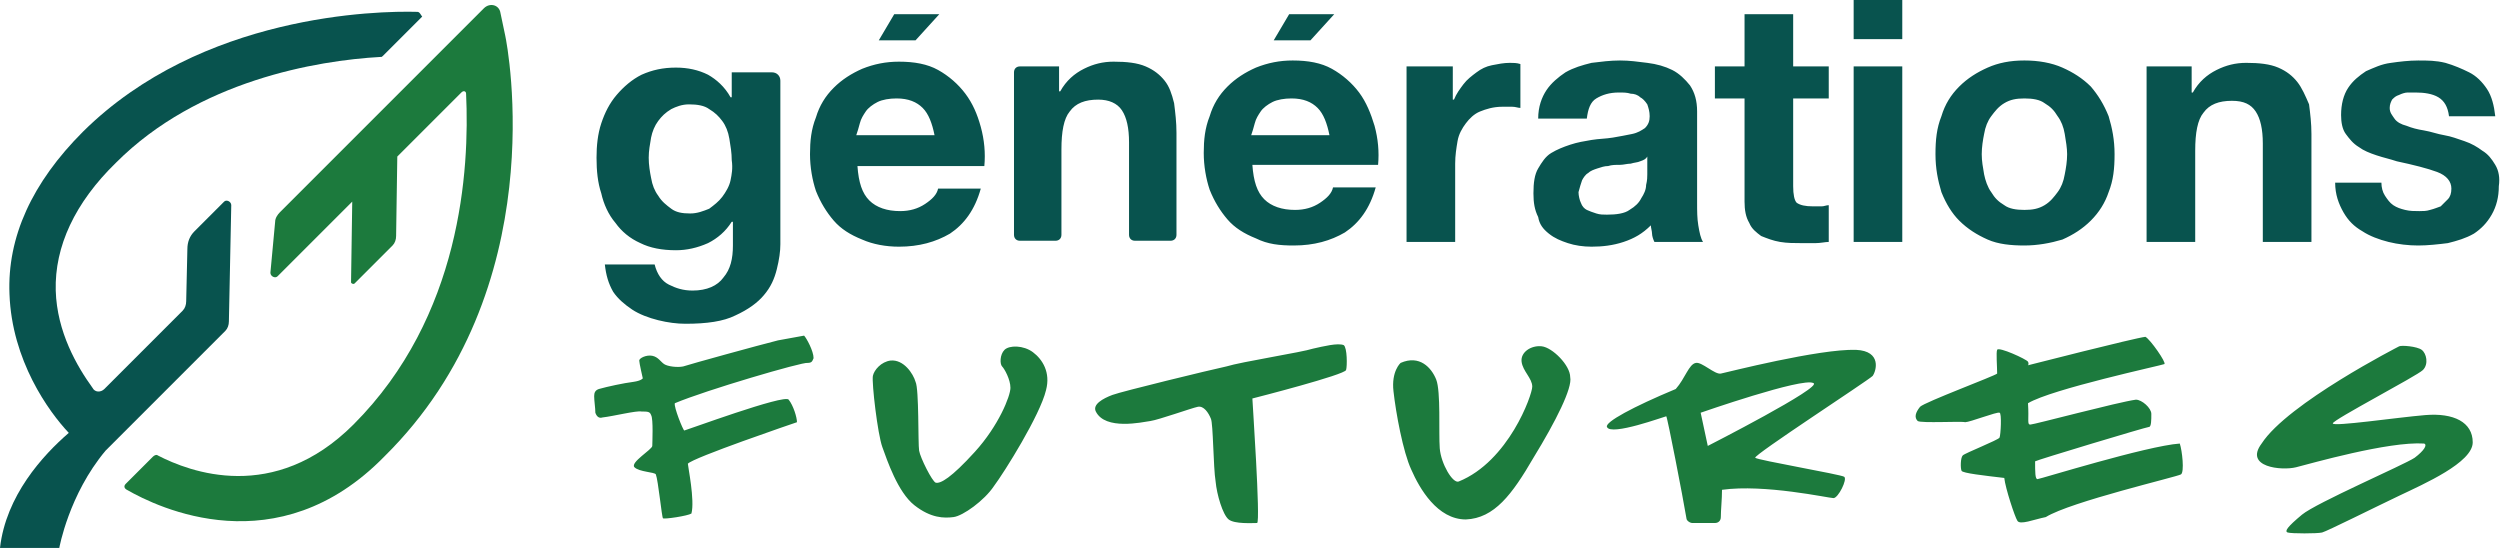 <svg xmlns="http://www.w3.org/2000/svg" xmlns:xlink="http://www.w3.org/1999/xlink" width="210.8" height="46.2" viewBox="0 0 210.8 46.2"><path fill="#1C7A3D" d="M42.6 3l-.4-1.9c-.1-.7-.9-.9-1.4-.4L23.6 17.9c-.2.2-.4.5-.4.8l-.4 4.3c0 .3.4.5.6.3l6.3-6.3-.1 6.8c0 .1.2.2.3.1l3.2-3.2c.2-.2.3-.5.3-.8l.1-6.7 5.4-5.4c.2-.2.4-.1.4.1.3 6.4-.4 18.8-9.5 27.9-6.7 6.7-13.8 4-16.5 2.6-.1-.1-.3 0-.4.1l-2.3 2.3c-.2.2-.1.4.1.5 2.6 1.5 12.7 6.4 21.7-2.8C46.7 24.4 42.8 3.9 42.6 3z"/><path d="M70.3 18.6c.6.7 1.4 1.2 2.4 1.6.9.4 2 .6 3.1.6 1.7 0 3.1-.4 4.3-1.1 1.2-.8 2.1-2 2.6-3.8h-3.6c-.1.5-.5.9-1.1 1.3-.6.4-1.3.6-2.1.6-1.1 0-2-.3-2.6-.9-.6-.6-.9-1.5-1-2.9H83c.1-1.1 0-2.2-.3-3.3s-.7-2-1.3-2.8c-.6-.8-1.4-1.5-2.3-2-.9-.5-2-.7-3.3-.7-1.1 0-2.1.2-3.1.6-.9.4-1.7.9-2.4 1.6-.7.7-1.2 1.5-1.5 2.5-.4 1-.5 2-.5 3.1s.2 2.2.5 3.1c.4 1 .9 1.8 1.5 2.5zm2.2-8.2c.1-.4.3-.7.5-1s.6-.6 1-.8c.4-.2 1-.3 1.6-.3 1 0 1.7.3 2.2.8.5.5.8 1.3 1 2.3h-6.6c.1-.3.2-.6.3-1zm-7.4-4.3h-3.4v2.1h-.1c-.5-.9-1.2-1.5-1.9-1.9-.8-.4-1.7-.6-2.7-.6-1.1 0-2 .2-2.9.6-.8.4-1.5 1-2.1 1.7s-1 1.5-1.3 2.4c-.3.9-.4 1.9-.4 2.9 0 1.1.1 2.1.4 3 .2.9.6 1.8 1.2 2.5.5.7 1.2 1.3 2.1 1.7.8.4 1.8.6 3 .6.9 0 1.8-.2 2.7-.6.8-.4 1.5-1 2-1.8h.1v2c0 1.1-.2 2-.8 2.7-.5.7-1.4 1.1-2.6 1.1-.8 0-1.4-.2-2-.5-.6-.3-1-.9-1.2-1.7H51c.1.9.3 1.6.7 2.3.4.6 1 1.1 1.6 1.5.6.4 1.4.7 2.2.9.8.2 1.6.3 2.3.3 1.8 0 3.2-.2 4.2-.7 1.1-.5 1.9-1.1 2.4-1.7.6-.7.9-1.4 1.1-2.2.2-.8.3-1.5.3-2.1V6.8c0-.4-.3-.7-.7-.7zm-3.5 9.1c-.1.5-.4 1-.7 1.4-.3.4-.7.7-1.1 1-.5.2-1 .4-1.6.4-.7 0-1.2-.1-1.6-.4-.4-.3-.8-.6-1.1-1.1-.3-.4-.5-.9-.6-1.5-.1-.5-.2-1.1-.2-1.7 0-.6.1-1.1.2-1.7.1-.5.3-1 .6-1.4.3-.4.6-.7 1.1-1 .4-.2.9-.4 1.5-.4.7 0 1.3.1 1.7.4.5.3.8.6 1.1 1 .3.4.5.9.6 1.5.1.6.2 1.2.2 1.8.1.7 0 1.2-.1 1.7zm50.9-14h-3.8l-1.3 2.2h3.1zm43.8 4.4h4.1v14.8h-4.1zm0-5.6h4.1v3.3h-4.1zm-25.7 19.7c.5.4 1 .6 1.6.8.6.2 1.3.3 2 .3.9 0 1.8-.1 2.7-.4s1.6-.7 2.3-1.4c0 .2.1.5.1.7 0 .2.1.5.2.7h4.1c-.2-.3-.3-.8-.4-1.4-.1-.6-.1-1.2-.1-1.9V9.4c0-.9-.2-1.6-.6-2.2-.4-.5-.9-1-1.5-1.3-.6-.3-1.3-.5-2.1-.6-.8-.1-1.5-.2-2.3-.2-.8 0-1.6.1-2.4.2-.8.2-1.5.4-2.2.8-.6.4-1.2.9-1.6 1.5-.4.6-.7 1.4-.7 2.4h4.1c.1-.8.3-1.4.8-1.7.5-.3 1.1-.5 1.9-.5.4 0 .7 0 1 .1.3 0 .6.1.8.3.2.1.4.3.6.6.1.3.2.6.2 1s-.1.7-.4 1c-.3.2-.6.4-1.1.5-.5.1-1 .2-1.6.3-.6.1-1.2.1-1.8.2-.6.1-1.2.2-1.8.4-.6.2-1.1.4-1.6.7-.5.3-.8.8-1.1 1.3-.3.5-.4 1.2-.4 2.1 0 .8.1 1.4.4 2 .1.6.4 1 .9 1.4zm2.8-4.5c.1-.2.3-.5.5-.6.2-.2.5-.3.8-.4.3-.1.6-.2.9-.2.3-.1.6-.1 1-.1.3 0 .6-.1.9-.1.3-.1.6-.1.8-.2.3-.1.5-.2.6-.4v1.5c0 .2 0 .5-.1.9 0 .4-.2.8-.4 1.1-.2.4-.5.7-1 1-.4.3-1.1.4-1.9.4-.3 0-.6 0-.9-.1-.3-.1-.6-.2-.8-.3-.2-.1-.4-.3-.5-.6-.1-.2-.2-.6-.2-.9.1-.4.2-.7.3-1zm-8.9-9.1c-.4.3-.8.6-1.1 1-.3.4-.6.8-.8 1.3h-.1V5.6h-3.9v14.8h4.1v-6.6c0-.7.1-1.3.2-1.9.1-.6.4-1.1.7-1.5.3-.4.7-.8 1.2-1 .5-.2 1.1-.4 1.9-.4h.8c.3 0 .5.1.7.1V5.4c-.3-.1-.6-.1-.9-.1-.5 0-1 .1-1.5.2s-.9.3-1.3.6zM79.2 1.2h-3.8l-1.3 2.2h3.1zm97.1 6.1c-.7-.7-1.5-1.2-2.4-1.6-.9-.4-2-.6-3.2-.6s-2.2.2-3.1.6c-.9.4-1.7.9-2.4 1.6-.7.7-1.2 1.5-1.5 2.5-.4 1-.5 2-.5 3.2s.2 2.2.5 3.2c.4 1 .9 1.8 1.5 2.4.7.7 1.5 1.2 2.4 1.6.9.4 2 .5 3.1.5s2.2-.2 3.2-.5c.9-.4 1.7-.9 2.4-1.6.7-.7 1.2-1.5 1.5-2.4.4-1 .5-2 .5-3.2s-.2-2.2-.5-3.2c-.4-1-.9-1.8-1.5-2.5zm-2.2 7.4c-.1.6-.3 1.1-.6 1.5-.3.4-.6.8-1.1 1.1-.5.3-1 .4-1.7.4s-1.3-.1-1.7-.4c-.5-.3-.8-.6-1.1-1.1-.3-.4-.5-1-.6-1.5-.1-.6-.2-1.1-.2-1.7 0-.6.1-1.2.2-1.7.1-.6.3-1.1.6-1.5.3-.4.6-.8 1.1-1.1.5-.3 1-.4 1.7-.4s1.3.1 1.7.4c.5.3.8.6 1.1 1.1.3.4.5.9.6 1.5.1.6.2 1.2.2 1.7 0 .6-.1 1.2-.2 1.7zm-24 5.7c.6.1 1.2.1 1.8.1h1.2c.4 0 .8-.1 1.1-.1v-3.1c-.2 0-.4.1-.6.1h-.7c-.7 0-1.1-.1-1.4-.3-.2-.2-.3-.7-.3-1.4V8.3h3V5.6h-3V1.2h-4.1v4.4h-2.5v2.7h2.5V17c0 .7.1 1.3.4 1.8.2.5.6.8 1 1.1.5.2 1 .4 1.6.5zm60.3-6.5c-.3-.5-.6-.9-1.1-1.2-.4-.3-.9-.6-1.5-.8-.6-.2-1.1-.4-1.7-.5-.6-.1-1.1-.3-1.7-.4-.6-.1-1-.2-1.5-.4-.4-.1-.8-.3-1-.6s-.4-.5-.4-.9c0-.3.1-.5.2-.7.2-.2.3-.3.6-.4.2-.1.5-.2.7-.2h.7c.7 0 1.4.1 1.9.4.5.3.8.8.9 1.6h3.9c-.1-.9-.3-1.7-.7-2.3-.4-.6-.9-1.1-1.5-1.4s-1.3-.6-2-.8c-.8-.2-1.5-.2-2.3-.2-.8 0-1.6.1-2.3.2-.8.1-1.4.4-2.1.7-.6.4-1.1.8-1.5 1.4-.4.6-.6 1.4-.6 2.3 0 .6.1 1.2.4 1.6.3.4.6.8 1.1 1.1.4.3.9.5 1.5.7.6.2 1.1.3 1.7.5 1.4.3 2.6.6 3.4.9.8.3 1.2.8 1.2 1.4 0 .4-.1.7-.3.9l-.6.6c-.3.1-.5.2-.9.3-.3.1-.6.1-.9.1-.4 0-.8 0-1.2-.1-.4-.1-.7-.2-1-.4-.3-.2-.5-.5-.7-.8-.2-.3-.3-.7-.3-1.1h-3.9c0 1 .3 1.8.7 2.5.4.7.9 1.2 1.6 1.6.6.4 1.4.7 2.2.9.8.2 1.7.3 2.5.3s1.7-.1 2.5-.2c.8-.2 1.5-.4 2.2-.8.6-.4 1.1-.9 1.5-1.6.4-.7.6-1.5.6-2.4.1-.7 0-1.3-.3-1.8zM94.6 9.3c.4.6.6 1.5.6 2.7v7.8c0 .3.2.5.5.5h3c.3 0 .5-.2.5-.5v-8.6c0-.9-.1-1.7-.2-2.5-.2-.8-.4-1.4-.8-1.9s-.9-.9-1.6-1.2c-.7-.3-1.6-.4-2.7-.4-.9 0-1.7.2-2.5.6-.8.4-1.5 1-2 1.9h-.1V5.6H86c-.3 0-.5.2-.5.5v13.7c0 .3.2.5.5.5h3c.3 0 .5-.2.5-.5v-7.2c0-1.5.2-2.6.7-3.2.5-.7 1.3-1 2.4-1 .9 0 1.6.3 2 .9zm99.1-2.4c-.4-.5-.9-.9-1.6-1.2-.7-.3-1.6-.4-2.7-.4-.9 0-1.7.2-2.5.6-.8.4-1.5 1-2 1.9h-.1V5.6H181v14.8h4.1v-7.7c0-1.5.2-2.6.7-3.2.5-.7 1.3-1 2.4-1 1 0 1.6.3 2 .9.4.6.6 1.5.6 2.7v8.3h4.1v-9.1c0-.9-.1-1.7-.2-2.5-.3-.7-.6-1.4-1-1.9zm-84.6 13.8c1.7 0 3.1-.4 4.3-1.1 1.2-.8 2.1-2 2.6-3.8h-3.6c-.1.5-.5.9-1.1 1.3-.6.4-1.3.6-2.1.6-1.1 0-2-.3-2.6-.9-.6-.6-.9-1.5-1-2.9h10.6c.1-1.1 0-2.2-.3-3.3-.3-1-.7-2-1.3-2.8-.6-.8-1.4-1.5-2.3-2-.9-.5-2-.7-3.3-.7-1.1 0-2.1.2-3.1.6-.9.4-1.7.9-2.4 1.6-.7.7-1.2 1.5-1.5 2.5-.4 1-.5 2-.5 3.1s.2 2.2.5 3.1c.4 1 .9 1.8 1.5 2.5s1.4 1.2 2.4 1.6c1 .5 2 .6 3.2.6zm-3.3-10.3c.1-.4.3-.7.5-1s.6-.6 1-.8c.4-.2 1-.3 1.6-.3 1 0 1.7.3 2.2.8.5.5.8 1.3 1 2.3h-6.6c.1-.3.2-.6.3-1z" fill="#08534E"/><defs><path id="a" d="M130 29.2c-.9-.1-1.8.5-1.7 1.3.1.8.9 1.4.9 2.1 0 .7-2 6.3-6.2 8-.5.2-1.5-1.5-1.6-2.8-.1-1.3.1-4.8-.3-5.8s-1.4-2.1-3-1.4c0 0-.8.7-.6 2.4.2 1.8.8 5.1 1.5 6.6.7 1.6 2.2 4.2 4.6 4.2 2.4-.1 3.9-2.1 5.7-5.2 1.9-3.1 3.3-5.9 3.1-6.8 0-1-1.5-2.5-2.4-2.6zm-19.3.2c-.9.3-6 1.1-7.3 1.5-1.4.3-8.8 2.1-9.6 2.4-.8.3-1.7.8-1.4 1.4.8 1.6 3.9.9 4.6.8.7-.1 3.5-1.1 4-1.2.5-.1.9.5 1.1 1 .2.4.2 4.1.4 5.3.1 1.1.6 2.8 1.1 3.2.5.4 2 .3 2.4.3.3-.1-.4-10.3-.4-10.5.4-.1 7.8-2 7.9-2.4.1-.3.1-1.9-.2-2.1-.5-.2-1.7.1-2.6.3zm-23.6.3c-.8-.6-2-.6-2.4-.2-.4.4-.4 1.2-.2 1.4.2.2.7 1.1.7 1.8s-1 3.2-3 5.4-2.9 2.7-3.3 2.6c-.3-.1-1.3-2.1-1.4-2.7-.1-.6 0-5.2-.3-5.8-.2-.7-1-1.9-2.1-1.8-.8.1-1.4.8-1.5 1.3-.1.6.4 4.9.8 6 .4 1.1 1.3 3.8 2.7 4.9 1.4 1.1 2.5 1.1 3.3 1 .8-.1 2.6-1.4 3.4-2.6.9-1.2 3.9-6 4.4-8.1.4-1.5-.3-2.6-1.1-3.2zm-21.5-1c-1.6.4-7.4 2-8 2.2-.5.1-1.3 0-1.6-.2-.3-.2-.5-.6-1-.7-.5-.1-1.1.2-1.1.4s.3 1.5.3 1.5-.1.2-.8.3c-.8.1-2.2.4-2.9.6-.3.1-.4.3-.4.6 0 .4.1 1 .1 1.4.1.3.3.5.6.4.9-.1 2.9-.6 3.3-.5.5 0 .7 0 .8.3.2.3.1 2.4.1 2.6 0 .3-1.9 1.4-1.5 1.8.4.4 1.7.4 1.8.6.2.5.5 3.6.6 3.7.1.1 2.1-.2 2.4-.4.3-1.1-.3-4-.3-4.2.4-.5 8.9-3.4 9.2-3.5 0-.4-.3-1.4-.7-1.9-.3-.5-8.7 2.6-8.8 2.6-.1 0-.9-2-.8-2.3 2.6-1.1 10.8-3.5 11.2-3.4.4 0 .4-.2.5-.4 0-.6-.6-1.7-.8-1.9l-2.2.4zM204.5 35c-2.4.2-7.8 1-7.8.7 0-.3 7.1-4 7.6-4.5s.3-1.4-.1-1.7c-.4-.3-1.7-.4-1.9-.3 0 0-9.4 4.8-11.6 8.2-1.5 2 1.7 2.3 2.9 2 1.2-.3 7.8-2.2 10.8-2 .3.1 0 .6-.8 1.2-.9.6-8.3 3.8-9.5 4.8-1.2 1-1.5 1.4-1.2 1.5.3.1 2.5.1 2.9 0 .4-.1 4.4-2.1 6.5-3.1 2.1-1 6.2-2.8 6.2-4.5s-1.6-2.5-4-2.3zm-32.7 5.4c-.2 0-.2-.6-.2-1.5.1-.1 9.4-2.9 9.6-2.9.2 0 .2-.6.2-1.1s-.8-1.2-1.3-1.2c-1.5.2-8.6 2.1-8.9 2.1-.3 0-.1-.4-.2-1.8 2-1.2 11.3-3.2 11.5-3.3.2-.1-1.2-2.1-1.6-2.3-.9.1-9.9 2.4-9.9 2.4s.1-.1 0-.3c-.1-.2-2.5-1.3-2.6-1-.1.2 0 1.4 0 2-.2.2-6.1 2.4-6.5 2.8-.4.5-.5.9-.2 1.2.3.2 3.7 0 4 .1.4 0 2.7-.9 2.9-.8.2 0 .1 1.9 0 2.1-.1.2-2.9 1.3-3.1 1.5-.2.2-.2 1.1-.1 1.3.1.2 1.9.4 3.6.6.1.9.9 3.3 1.1 3.6.2.4 1.4-.1 2.4-.3 2.1-1.3 11.1-3.4 11.4-3.6.3-.2.1-2-.1-2.6-2.8.2-11.8 3-12 3zm-15.3-10.9c-3.1-.1-10.9 1.9-11.4 2-.5.1-1.6-1-2.1-.9-.6.1-.9 1.3-1.7 2.2-3.6 1.5-6 2.8-5.8 3.2.3.8 4.9-.9 5-.9.1.1 1.4 6.8 1.7 8.6 0 .2.3.4.5.4h1.9c.3 0 .5-.2.5-.5 0-.6.1-1.5.1-2.3 3.6-.5 9 .7 9.4.7.4 0 1.2-1.6.9-1.8-.3-.2-7.3-1.4-7.5-1.6-.2-.2 9.5-6.5 9.9-6.9.3-.4.8-2.1-1.4-2.2zM144 37.6l-.6-2.8s8.6-3 9.5-2.5c.9.3-8.9 5.3-8.9 5.3z"/></defs><use xlink:href="#a" overflow="visible" fill="#1C7A3D"/><path fill="#08534E" d="M35.2 1C31.8.9 17 1.2 7 11.1 2.7 15.4.6 20 .8 24.8c.2 5.6 3.3 9.9 5 11.7C3.6 38.4.5 41.8 0 46.2h5s.8-4.5 3.9-8.2L19 27.9c.2-.2.3-.5.3-.8l.2-9.8c0-.3-.4-.5-.6-.3l-2.5 2.5c-.4.4-.6.9-.6 1.5l-.1 4.4c0 .3-.1.6-.3.8l-6.6 6.6c-.3.3-.8.3-1-.1-1.3-1.8-3-4.7-3.1-8.2-.1-3.7 1.6-7.4 5.1-10.8 6.9-6.9 16.9-8.6 22.3-8.9.1 0 .1 0 .2-.1l3.3-3.3c-.1-.1-.2-.4-.4-.4z"/></svg>